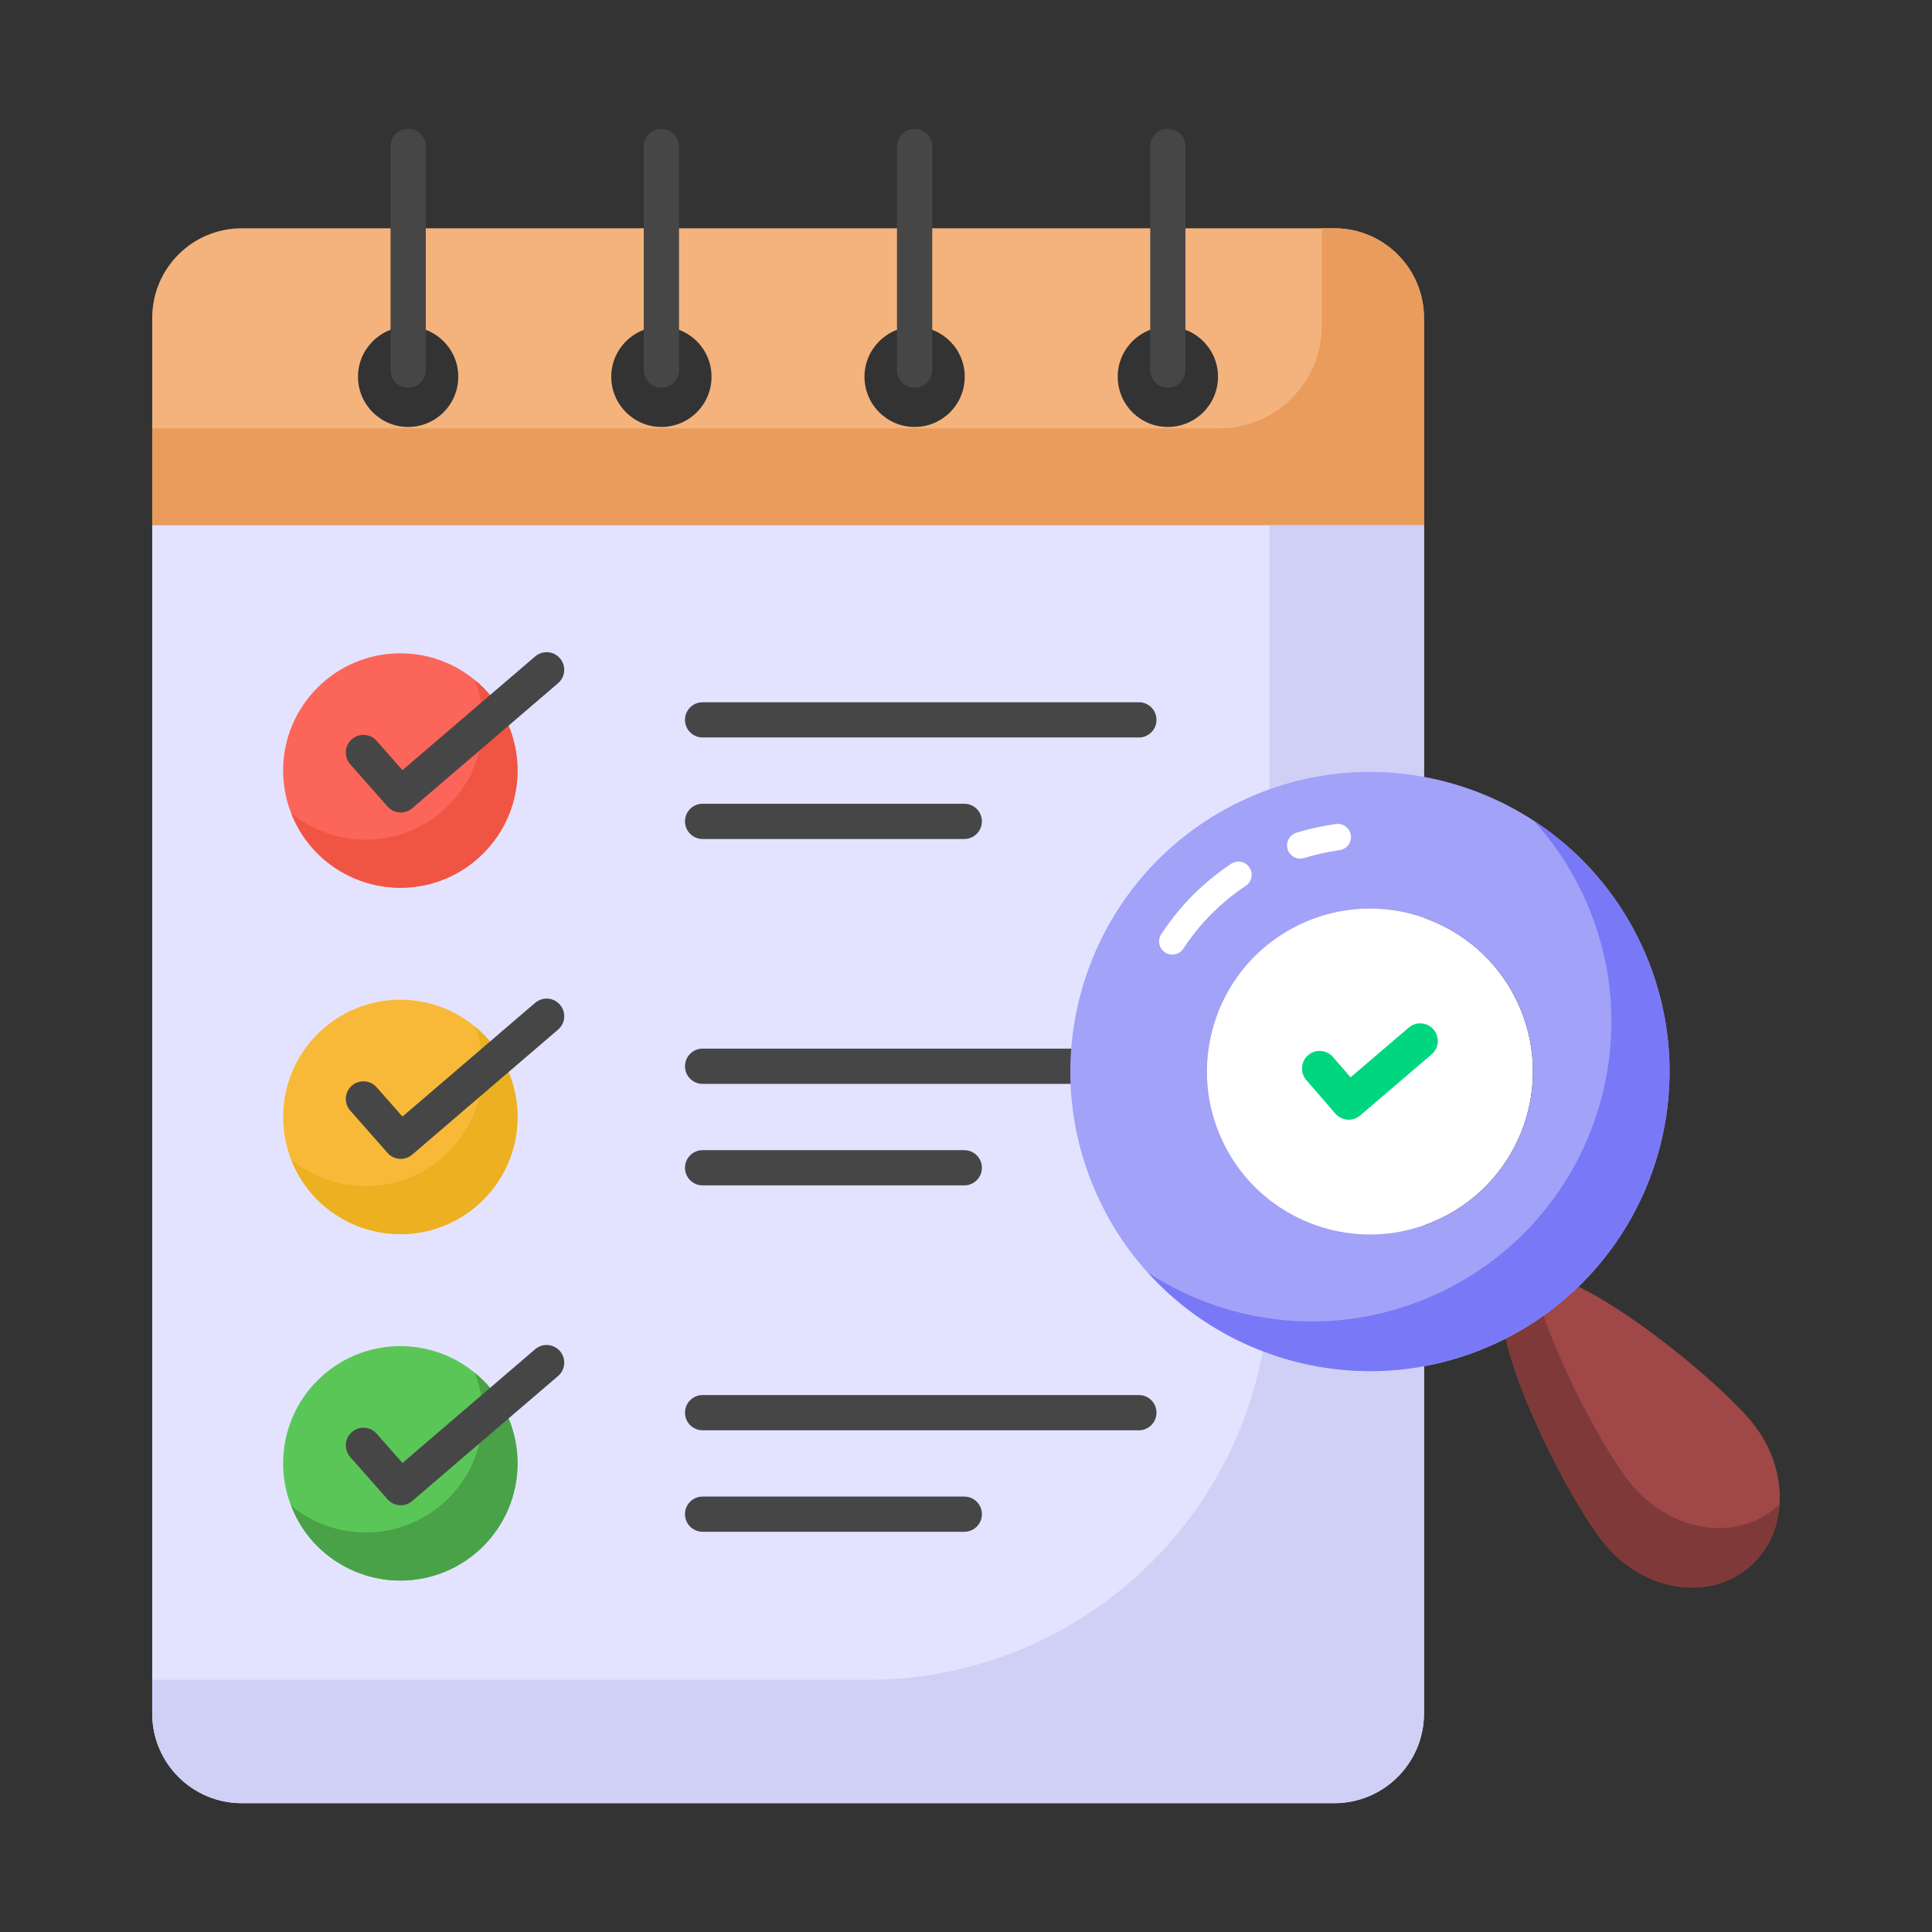 <svg width="60" height="60" viewBox="0 0 60 60" fill="none" xmlns="http://www.w3.org/2000/svg">
<rect x="0" y="0" width="60" height="60" fill="#333333" stroke="none"/>
<path d="M54.267 48.713C52.995 49.745 50.995 49.387 49.804 47.914C48.967 46.876 47.25 43.707 46.761 41.566C47.614 41.136 48.37 40.587 49.022 39.957C51 40.935 53.609 43.18 54.424 44.185C55.614 45.658 55.544 47.686 54.267 48.713Z" fill="#A04747"/>
<path d="M55.261 46.718C55.212 47.501 54.881 48.218 54.267 48.713C52.995 49.746 50.995 49.387 49.804 47.914C48.967 46.876 47.25 43.707 46.761 41.566C47.174 41.359 47.565 41.12 47.935 40.859C48.63 42.854 49.94 45.202 50.636 46.066C51.826 47.539 53.826 47.898 55.098 46.865C55.152 46.822 55.207 46.773 55.261 46.718Z" fill="#7F3939"/>
<path d="M41.44 7.09H7.509C5.971 7.09 4.727 8.334 4.727 9.873V16.313H44.223V9.873C44.223 8.334 42.973 7.09 41.44 7.09ZM12.672 13.259C11.819 13.259 11.118 12.563 11.118 11.699C11.118 10.84 11.819 10.144 12.672 10.144C13.537 10.144 14.232 10.84 14.232 11.699C14.232 12.563 13.537 13.259 12.672 13.259ZM20.537 13.259C19.684 13.259 18.983 12.563 18.983 11.699C18.983 10.84 19.684 10.144 20.537 10.144C21.401 10.144 22.097 10.84 22.097 11.699C22.097 12.563 21.401 13.259 20.537 13.259ZM28.401 13.259C27.548 13.259 26.847 12.563 26.847 11.699C26.847 10.84 27.548 10.144 28.401 10.144C29.266 10.144 29.961 10.84 29.961 11.699C29.961 12.563 29.266 13.259 28.401 13.259ZM36.266 13.259C35.407 13.259 34.712 12.563 34.712 11.699C34.712 10.84 35.407 10.144 36.266 10.144C37.13 10.144 37.826 10.84 37.826 11.699C37.826 12.563 37.13 13.259 36.266 13.259Z" fill="#F4B37D"/>
<path d="M41.44 7.09H41.049V10.118C41.049 11.877 39.623 13.302 37.865 13.302H4.727V16.313H44.223V9.873C44.223 8.334 42.973 7.09 41.44 7.09Z" fill="#EA9C5C"/>
<path d="M44.223 16.312V53.216C44.223 54.754 42.973 55.999 41.44 55.999H7.509C5.971 55.999 4.727 54.754 4.727 53.216V16.312H44.223Z" fill="#E4E3FF"/>
<path d="M35.369 22.903H21.82C21.517 22.903 21.273 22.659 21.273 22.356C21.273 22.053 21.517 21.809 21.82 21.809H35.369C35.671 21.809 35.916 22.053 35.916 22.356C35.916 22.659 35.671 22.903 35.369 22.903Z" fill="#474646"/>
<path d="M29.947 26.056H21.82C21.517 26.056 21.273 25.811 21.273 25.508C21.273 25.206 21.517 24.961 21.82 24.961H29.947C30.249 24.961 30.494 25.206 30.494 25.508C30.494 25.811 30.249 26.056 29.947 26.056Z" fill="#474646"/>
<path d="M35.369 33.661H21.82C21.517 33.661 21.273 33.416 21.273 33.114C21.273 32.811 21.517 32.566 21.82 32.566H35.369C35.671 32.566 35.916 32.811 35.916 33.114C35.916 33.416 35.671 33.661 35.369 33.661Z" fill="#474646"/>
<path d="M29.947 36.813H21.82C21.517 36.813 21.273 36.569 21.273 36.266C21.273 35.964 21.517 35.719 21.82 35.719H29.947C30.249 35.719 30.494 35.964 30.494 36.266C30.494 36.569 30.249 36.813 29.947 36.813Z" fill="#474646"/>
<path d="M35.369 44.419H21.82C21.517 44.419 21.273 44.174 21.273 43.872C21.273 43.569 21.517 43.324 21.82 43.324H35.369C35.671 43.324 35.916 43.569 35.916 43.872C35.916 44.174 35.671 44.419 35.369 44.419Z" fill="#474646"/>
<path d="M29.947 47.571H21.82C21.517 47.571 21.273 47.327 21.273 47.024C21.273 46.721 21.517 46.477 21.82 46.477H29.947C30.249 46.477 30.494 46.721 30.494 47.024C30.494 47.327 30.249 47.571 29.947 47.571Z" fill="#474646"/>
<path d="M44.223 16.312V53.216C44.223 54.754 42.973 55.999 41.44 55.999H7.509C5.972 55.999 4.727 54.753 4.727 53.216V52.167H26.934C33.832 52.167 39.424 46.575 39.424 39.678V16.312H44.223Z" fill="#D0D0F7"/>
<path d="M44.721 37.848C42.2 39.049 39.177 37.978 37.975 35.457C36.772 32.933 37.843 29.912 40.365 28.708C42.889 27.506 45.912 28.577 47.114 31.101C48.315 33.624 47.245 36.645 44.721 37.848Z" fill="white"/>
<path d="M50.944 29.276C48.733 24.637 43.179 22.669 38.54 24.88C33.904 27.092 31.936 32.643 34.147 37.282C36.356 41.918 41.91 43.886 46.546 41.677C51.185 39.466 53.152 33.915 50.944 29.276ZM44.721 37.848C42.2 39.05 39.177 37.978 37.975 35.457C36.773 32.933 37.843 29.912 40.365 28.709C42.889 27.506 45.912 28.577 47.115 31.101C48.316 33.624 47.245 36.645 44.721 37.848Z" fill="#A2A2F9"/>
<path d="M36.407 29.646C36.33 29.646 36.252 29.624 36.182 29.578C35.993 29.454 35.94 29.2 36.065 29.01C36.637 28.138 37.367 27.403 38.233 26.826C38.422 26.701 38.677 26.751 38.803 26.94C38.929 27.129 38.877 27.384 38.689 27.509C37.914 28.026 37.262 28.682 36.751 29.461C36.672 29.581 36.541 29.646 36.407 29.646ZM40.381 26.665C40.206 26.665 40.043 26.552 39.989 26.376C39.922 26.16 40.043 25.93 40.259 25.862C40.66 25.738 41.073 25.647 41.488 25.59C41.713 25.559 41.92 25.716 41.951 25.941C41.982 26.165 41.825 26.372 41.6 26.403C41.229 26.454 40.86 26.536 40.502 26.647C40.462 26.659 40.421 26.665 40.381 26.665Z" fill="white"/>
<path d="M50.941 29.274C50.181 27.675 49.02 26.392 47.637 25.492C48.231 26.148 48.737 26.892 49.137 27.73C51.347 32.373 49.375 37.921 44.738 40.131C41.701 41.58 38.269 41.236 35.648 39.52C38.33 42.491 42.745 43.485 46.543 41.675C51.186 39.465 53.152 33.911 50.941 29.274Z" fill="#7979F7"/>
<path d="M41.885 34.774C41.732 34.774 41.58 34.709 41.471 34.585L40.568 33.542C40.37 33.314 40.395 32.968 40.624 32.77C40.852 32.572 41.198 32.598 41.396 32.825L41.943 33.457L43.75 31.913C43.98 31.716 44.325 31.743 44.522 31.973C44.718 32.203 44.691 32.548 44.461 32.744L42.241 34.642C42.138 34.73 42.011 34.774 41.885 34.774Z" fill="#00D67F"/>
<path d="M16.073 34.687C16.073 36.697 14.443 38.327 12.433 38.327C10.423 38.327 8.793 36.697 8.793 34.687C8.793 32.677 10.423 31.047 12.433 31.047C14.443 31.047 16.073 32.677 16.073 34.687Z" fill="#F9B938"/>
<path d="M16.073 34.689C16.073 36.698 14.443 38.328 12.433 38.328C11.431 38.328 10.517 37.918 9.857 37.265C9.502 36.91 9.222 36.481 9.042 36.002C9.67 36.518 10.473 36.835 11.357 36.835C13.366 36.835 14.996 35.205 14.996 33.196C14.996 32.735 14.909 32.293 14.747 31.883C14.841 31.951 14.928 32.032 15.009 32.113C15.662 32.773 16.073 33.687 16.073 34.689Z" fill="#ECB021"/>
<path d="M12.446 35.99C12.294 35.99 12.143 35.928 12.035 35.804L10.876 34.491C10.676 34.264 10.698 33.918 10.925 33.718C11.151 33.518 11.497 33.54 11.697 33.767L12.499 34.676L16.619 31.144C16.849 30.947 17.195 30.973 17.391 31.204C17.588 31.433 17.562 31.778 17.332 31.975L12.802 35.858C12.699 35.947 12.572 35.99 12.446 35.99Z" fill="#474646"/>
<path d="M16.073 23.929C16.073 25.939 14.443 27.569 12.433 27.569C10.423 27.569 8.793 25.939 8.793 23.929C8.793 21.919 10.423 20.289 12.433 20.289C14.443 20.289 16.073 21.919 16.073 23.929Z" fill="#FC6559"/>
<path d="M16.073 23.931C16.073 25.941 14.443 27.571 12.433 27.571C11.431 27.571 10.517 27.16 9.857 26.507C9.502 26.152 9.222 25.723 9.042 25.244C9.67 25.76 10.473 26.078 11.357 26.078C13.366 26.078 14.996 24.447 14.996 22.438C14.996 21.977 14.909 21.536 14.747 21.125C14.841 21.193 14.928 21.274 15.009 21.355C15.662 22.015 16.073 22.929 16.073 23.931Z" fill="#F05543"/>
<path d="M12.446 25.232C12.294 25.232 12.143 25.169 12.035 25.047L10.876 23.733C10.676 23.506 10.698 23.16 10.925 22.96C11.151 22.76 11.497 22.781 11.697 23.009L12.499 23.918L16.619 20.386C16.849 20.189 17.195 20.215 17.391 20.446C17.588 20.675 17.562 21.02 17.332 21.217L12.802 25.1C12.699 25.189 12.572 25.232 12.446 25.232Z" fill="#474646"/>
<path d="M16.073 45.445C16.073 47.455 14.443 49.085 12.433 49.085C10.423 49.085 8.793 47.455 8.793 45.445C8.793 43.434 10.423 41.805 12.433 41.805C14.443 41.805 16.073 43.434 16.073 45.445Z" fill="#5BC658"/>
<path d="M16.073 45.447C16.073 47.456 14.443 49.086 12.433 49.086C11.431 49.086 10.517 48.676 9.857 48.022C9.502 47.668 9.222 47.239 9.042 46.759C9.67 47.276 10.473 47.593 11.357 47.593C13.366 47.593 14.996 45.963 14.996 43.953C14.996 43.493 14.909 43.051 14.747 42.641C14.841 42.709 14.928 42.79 15.009 42.871C15.662 43.53 16.073 44.445 16.073 45.447Z" fill="#49A247"/>
<path d="M12.446 46.747C12.294 46.747 12.143 46.685 12.035 46.562L10.876 45.248C10.676 45.021 10.698 44.676 10.925 44.476C11.151 44.275 11.497 44.297 11.697 44.524L12.499 45.434L16.619 41.902C16.849 41.705 17.195 41.731 17.391 41.961C17.588 42.191 17.562 42.536 17.332 42.733L12.802 46.615C12.699 46.704 12.572 46.747 12.446 46.747Z" fill="#474646"/>
<path d="M12.676 12.042C12.374 12.042 12.129 11.797 12.129 11.495V4.547C12.129 4.245 12.374 4 12.676 4C12.979 4 13.224 4.245 13.224 4.547V11.495C13.224 11.797 12.979 12.042 12.676 12.042Z" fill="#474646"/>
<path d="M20.541 12.042C20.238 12.042 19.993 11.797 19.993 11.495V4.547C19.993 4.245 20.238 4 20.541 4C20.843 4 21.088 4.245 21.088 4.547V11.495C21.088 11.797 20.843 12.042 20.541 12.042Z" fill="#474646"/>
<path d="M28.405 12.042C28.102 12.042 27.857 11.797 27.857 11.495V4.547C27.857 4.245 28.102 4 28.405 4C28.707 4 28.952 4.245 28.952 4.547V11.495C28.952 11.797 28.707 12.042 28.405 12.042Z" fill="#474646"/>
<path d="M36.268 12.042C35.966 12.042 35.721 11.797 35.721 11.495V4.547C35.721 4.245 35.966 4 36.268 4C36.57 4 36.815 4.245 36.815 4.547V11.495C36.815 11.797 36.57 12.042 36.268 12.042Z" fill="#474646"/>
</svg>
